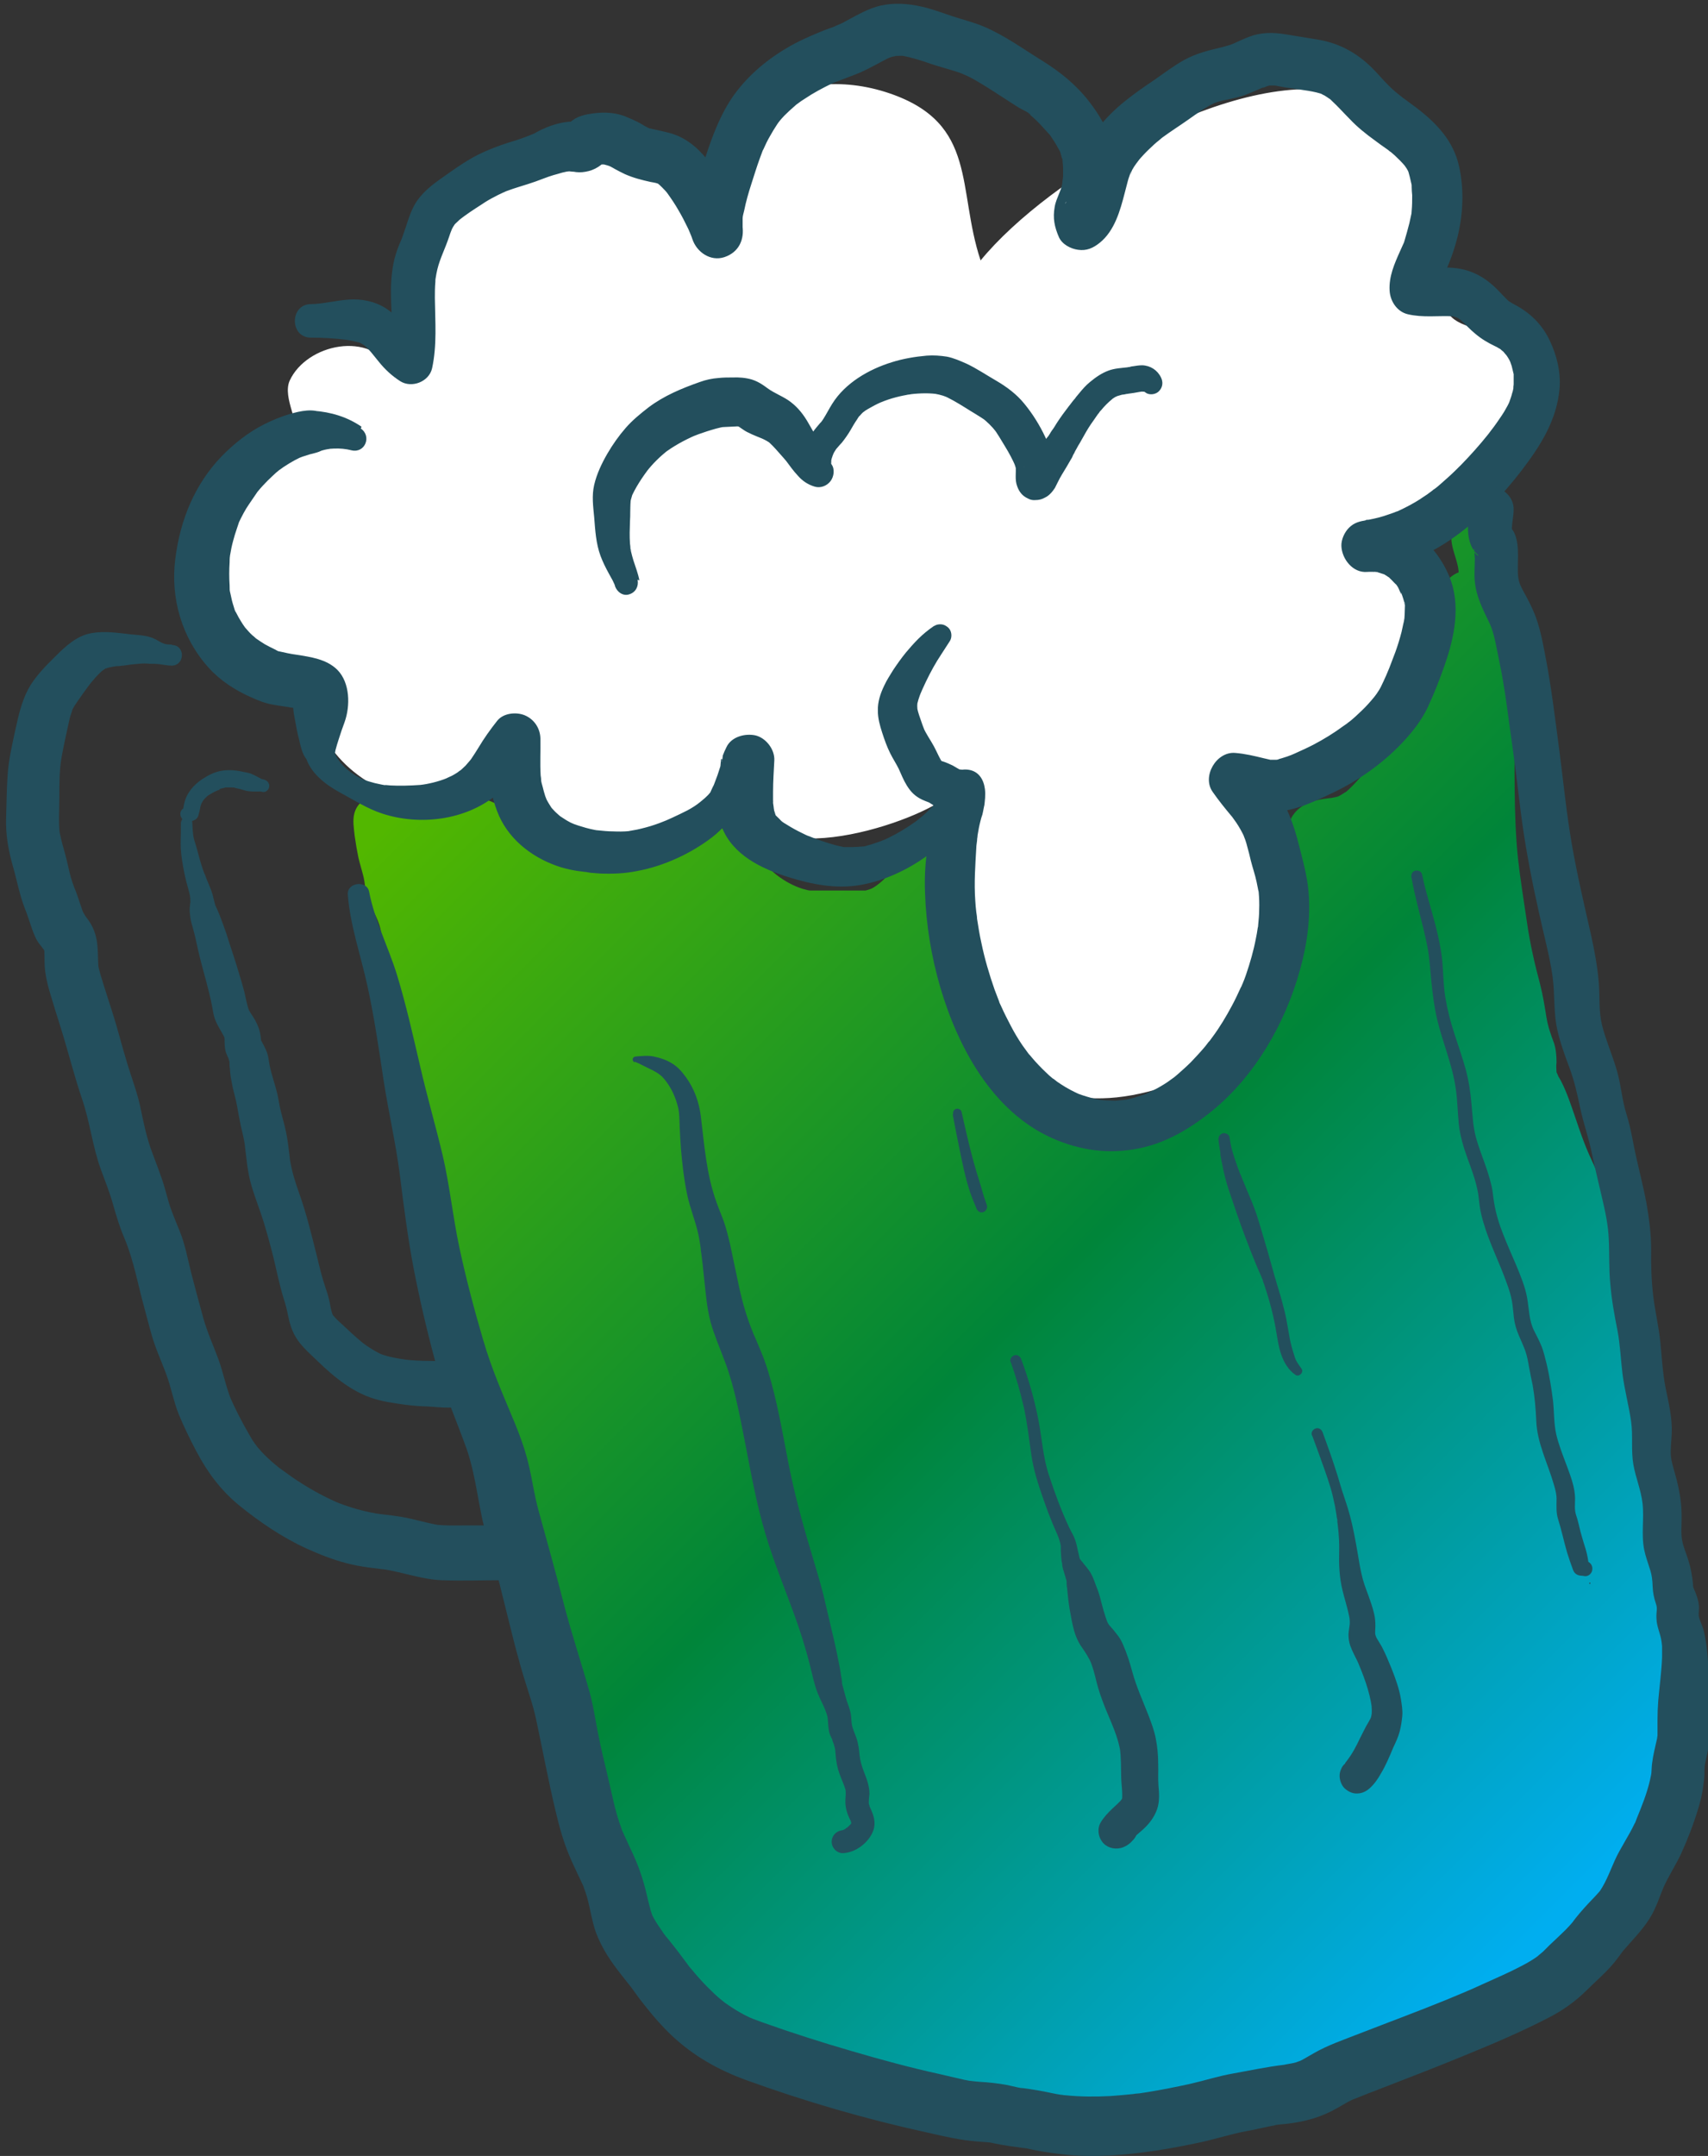 <?xml version="1.0" encoding="UTF-8"?>
<svg id="Layer_1" xmlns="http://www.w3.org/2000/svg" xmlns:xlink="http://www.w3.org/1999/xlink" version="1.1" viewBox="0 0 67.32 84.93">
  <rect x="0" y="0" width="67.32" height="84.93" fill="#333333" stroke="none"/>
  <!-- Generator: Adobe Illustrator 29.5.1, SVG Export Plug-In . SVG Version: 2.1.0 Build 141)  -->
  <defs>
    <style>
      .st0 {
        fill: none;
      }

      .st1 {
        fill: #234f5d;
      }

      .st2 {
        fill: url(#linear-gradient);
      }

      .st3 {
        clip-path: url(#clippath-1);
      }

      .st4 {
        clip-path: url(#clippath-3);
      }

      .st5 {
        clip-path: url(#clippath-4);
      }

      .st6 {
        fill: #008641;
      }

      .st7 {
        fill: #fff;
      }

      .st8 {
        clip-path: url(#clippath);
      }
    </style>
    <clipPath id="clippath">
      <rect class="st0" x="-12.6" y="-10.12" width="103.4" height="103.4"/>
    </clipPath>
    <clipPath id="clippath-1">
      <rect class="st0" x="-12.6" y="-10.12" width="103.4" height="103.4"/>
    </clipPath>
    <clipPath id="clippath-3">
      <path class="st0" d="M43.19,44.79s0,0,0,0c0,0,0,0,0,0M42.94,44.86s.03,0,.05,0c-.02,0-.03,0-.04,0,0,0-.01,0-.01,0M57.49,22.94s0,.03,0,.03c0,0,0-.02,0-.03M57.65,20.25c-.3.17-.41.45-.44.78-.06.52.25,1.02.28,1.48,0,.01,0,.02,0,.04-.02.01-.05.02-.08.03-1.03.53-.51,1.82-.67,2.61-.2,1.01-.68,1.91-1.02,2.87-.09.24-.09.29-.22.51-.11.19-.22.32-.4.51-.34.35-.71.67-1.04,1.04-.3.34-.59.69-.92,1-.03.03-.07.06-.11.09,0,0,0,0,0,0,0,0-.02,0-.04.02-.08.05-.17.11-.26.15-.01,0-.11.03-.13.03-.03,0-.06.01-.09.02,0,0,0,0-.01,0h0c-.44.05-.89.11-1.26.39-.22.17-.38.4-.44.67-.07.31.01.56,0,.87,0-.02.02-.1,0,.02,0,.07-.03.13-.05.2-.03.12-.07.23-.09.35-.06.29-.1.6-.13.9-.05.54-.01,1.06.04,1.6.03.24.05.49.03.73-.02.21-.1.49-.15.72-.11.54-.22,1.07-.32,1.61-.02.1-.04.2-.06.3-.01.05-.05.15-.04.16-.09.17-.2.32-.31.47-.27.37-.53.9-.76,1.2-.11.14-.31.35-.4.42-.07.05-.15.1-.23.14-.15.08-.07.03-.03.02-.05.02-.11.04-.16.06-.49.17-.95.36-1.29.77-.31.37-.5.53-.95.73-.39.17-.91.34-1.37.46-.47.12-.95.42-1.34.58-.01,0-.09.03-.15.05-.02,0-.05-.02-.04,0-.05-.03-.12-.08-.14-.09-.09-.06-.17-.11-.26-.16-.29-.14-.57-.19-.89-.23-.04,0-.26-.02-.13-.01-.04,0-.17-.06-.14-.03-.03-.03-.12-.12-.15-.16-.02-.03-.06-.08-.07-.09-.02-.04-.05-.07-.07-.11-.19-.25-.37-.46-.61-.64-.2-.15-.41-.27-.63-.37-.1-.05-.2-.09-.31-.14-.04-.02-.08-.04-.12-.06-.02-.01-.1-.07-.1-.07-.04-.04-.09-.08-.12-.13.01,0-.08-.14-.1-.17-.02-.03-.09-.19-.09-.18-.04-.1-.08-.21-.11-.32-.07-.24-.14-.48-.23-.71-.12-.29-.27-.52-.43-.78-.23-.35-.35-.89-.48-1.35-.28-1.01-.37-1.92-.32-2.97.02-.52.04-1.1-.14-1.6-.2-.56-.7-.97-1.32-.81-.37.1-.65.38-.9.66-.25.28-.56.57-.8.68-.07.03-.15.05-.22.07,0,0-.1,0-.11,0-.06,0-.11,0-.17,0-.29,0-.58,0-.86,0-.26,0-.52,0-.79,0-.06,0-.21,0-.26,0-.02,0-.09-.01-.08-.01-.08-.02-.15-.04-.23-.06-.68-.22-1.42-.75-1.73-1.4-.23-.46-.55-.88-1.09-.97-.56-.09-1.11.26-1.58.53-.21.12-.38.27-.58.4-.1.07-.09.09-.19.1.03,0-.08,0-.14-.02-.56-.1-1.06-.26-1.63-.1-.45.13-.92.33-1.35.41-.06.01-.07.02-.15-.01.11.04-.11-.08-.14-.1-.24-.14-.51-.23-.79-.29-.2-.04-.43-.07-.58-.14-.21-.11-.42-.27-.61-.41-.31-.24-.61-.62-.92-.91-.5-.46-1.02-.74-1.71-.62-.18.03-.42.11-.55.13-.23.03-.38,0-.6-.05-.27-.05-.55-.1-.83-.12-.24-.01-.47,0-.7-.05-.62-.14-1.56-.13-1.78.64-.08.28-.02.61.01.9.04.29.09.58.15.87.06.25.14.5.2.75.06.25.06.52.14.77.15.47.42.8.53,1.29.02.1.01.06.02.2,0,.16.02.31.05.47.03.17.11.41.12.54.02.23-.02.46,0,.7.04.32.14.61.31.88.06.09.12.17.17.26.02.04.05.07.07.11,0,.01.01.02.02.03,0,0,0,.01,0,.02.01.05.02.11.01.23,0,.11-.02.19-.04.31-.11.58-.19,1.12-.08,1.71.09.53.31,1.02.44,1.54.25.99.53,1.94.61,2.96.04.54.01,1.08.11,1.62.08.46.25.9.41,1.33.07.2.14.39.2.59.03.11.06.22.09.33.01.06.03.13.04.19,0,.02,0,.05.01.07.05.52.03,1.04.09,1.56.13,1.11.37,2.2.77,3.25.2.52.46,1,.71,1.5.23.45.35.87.51,1.39.15.49.32.98.43,1.49.12.53.1.95.19,1.53.15.98.61,1.88.9,2.82.31,1.02.33,2.09.49,3.14.17,1.12.62,2.13,1.1,3.15.44.94.83,1.86,1.03,2.88.19,1,.26,2.01.35,3.02.05.59.95.61.94,0,0-.26,0-.52-.01-.78.04.06.07.13.11.19.22.39.49.79.84,1.09.36.3.53.37.8.66.32.34.55.69.93.97.62.46,1.36.72,2.04,1.07.74.38,1.46.8,2.27.99.35.08.7.16,1.05.25.03,0,.04.01.06.01.01,0,.03.02.06.04.08.05.17.1.25.14.21.12.44.22.68.28.23.06.48.07.71.06.11,0,.23,0,.34-.01.05,0,.08-.01.09-.01.01,0,.03.01.08.03.38.1.58.2.96.4.4.21.77.44,1.19.61.17.06.33.11.5.16.1.03.2.06.31.09.09.03.12.04.1.03.05.02.09.04.14.07.83.36,1.76.28,2.65.24.42-.02.83-.02,1.25-.02.2,0,.4,0,.61,0,.12,0,.24,0,.36,0,0,0,.04,0,.08,0,.09,0,.21.01.07-.02.48.1.85.19,1.35.08.1-.02.2-.06.3-.08-.04,0-.17.02.07-.01.26-.03.52-.05.78-.09.43-.06.83-.15,1.25-.25.42-.1.85-.16,1.26-.3.37-.12.76-.17,1.14-.28.22-.06.43-.15.64-.24.09-.04.19-.09.28-.13.12-.06.01-.05.16-.06-.17.01.17,0,.16,0,.11,0,.21,0,.32,0,.22-.02.45-.07.66-.13.38-.11.78-.27,1.15-.32.85-.11,1.72-.36,2.57-.6.77-.22,1.51-.58,2.29-.76.43-.1.84-.2,1.25-.39.42-.19.78-.48,1.13-.76,1.25-1.01,2.21-2.33,3.08-3.68.44-.7.87-1.46,1.16-2.23.29-.76.39-1.6.59-2.39.21-.8.4-1.62.52-2.44.07-.46.05-.91.07-1.37.01-.28.14-.8.16-1.2.06-.88.14-1.76.15-2.65,0-.8.06-1.62.03-2.43-.02-.44-.1-.86-.24-1.27-.13-.4-.18-.67-.22-1.03-.09-.93-.24-1.86-.43-2.77-.08-.36-.18-.71-.26-1.07,0,0-.03-.19-.04-.21,0-.09-.01-.18-.02-.27,0-.22,0-.44,0-.66-.03-.86-.25-1.74-.44-2.57-.2-.84-.44-1.66-.74-2.46-.31-.82-.7-1.61-1.06-2.41-.33-.73-.54-1.47-.82-2.23-.09-.24-.19-.49-.31-.72-.03-.06-.07-.12-.11-.19,0,0-.04-.11-.07-.16,0-.06-.01-.18-.01-.18,0-.07,0-.14.01-.21,0-.25-.02-.52-.1-.76-.12-.33-.23-.61-.3-1.03-.07-.44-.14-.87-.25-1.3-.22-.82-.4-1.62-.52-2.46-.12-.83-.26-1.67-.35-2.49-.09-.88-.12-1.77-.13-2.66-.02-1.75.02-3.51.01-5.26,0-1.33.14-2.75-.16-4.06-.14-.62-.45-1.2-1-1.55-.13-.08-.29-.12-.44-.12s-.33.04-.46.12"/>
    </clipPath>
    <linearGradient id="linear-gradient" x1="36.96" y1="48.83" x2="37.47" y2="48.83" gradientTransform="translate(6352.05 4862.18) rotate(-90) scale(129.26 -129.26)" gradientUnits="userSpaceOnUse">
      <stop offset="0" stop-color="#00aef0"/>
      <stop offset=".5" stop-color="#008539"/>
      <stop offset=".99" stop-color="#52b700"/>
      <stop offset="1" stop-color="#52b700"/>
    </linearGradient>
    <clipPath id="clippath-4">
      <rect class="st0" x="-12.6" y="-10.12" width="103.4" height="103.4"/>
    </clipPath>
  </defs>
  <g class="st8">
    <g class="st3">
      <path class="st7" d="M15.53,14.63c-.93-1.65-3.45-1.07-4.11.36-.31.68.46,1.76.2,2.25-.5.92-2.65,1.32-3.39,2.28-2.6,3.39.17,7.61,4.11,7.51-.25,4.72,7.98,6.64,8.78,2.21.05,1.44,0,3.08,1.31,3.82,2.05,1.16,7.32.16,6.69-2.85-.41,4.47,5.93,2.56,7.8,1.45-.25,5.54,1.35,13.13,8.35,11.34,4.62-1.18,6.98-8.61,3.59-12.15,4.55.36,8.16-4.97,6.29-9.25,1.86-1.51,7.14-3.68,5.35-6.87-1.66-2.96-4.15-.54-3.66-4.55.43-3.5.17-5.47-3.74-6.49-4.36-1.13-11.76,3.28-14.45,6.57-.94-2.82-.1-5.39-3.58-6.58-3.84-1.31-7.36,1.04-7.92,4.82-3.74-6.87-11.83.9-11.61,6.11"/>
      <path class="st6" d="M25.07,76.41h0Z"/>
    </g>
    <g class="st4">
      <rect class="st2" x="-.75" y="10.87" width="81.51" height="81.51" transform="translate(-24.79 43.41) rotate(-45)"/>
    </g>
    <g class="st5">
      <path class="st1" d="M14.25,16.81c-.57-.39-1.21-.58-1.9-.63.13.04.27.07.4.11-.4-.22-.91-.1-1.33.02-.34.1-.68.24-1,.4-.62.31-1.19.76-1.68,1.26-1.07,1.11-1.64,2.52-1.83,4.04-.2,1.56.26,3.13,1.32,4.3.45.5,1.04.88,1.65,1.15.29.13.57.25.89.3.27.05.54.08.81.13.13.02.26.06.39.09.21.06-.18-.09-.07-.03.04.02.09.07-.05-.04-.11-.09-.19-.19-.25-.32-.07-.17-.04-.1-.03-.06.04.13-.02-.13-.02-.15,0,.07,0,.16,0,.23,0,.22.01.44.06.66.05.24.08.48.14.71.05.18.08.37.14.55.1.31.23.5.54.62l-.4-.4c.17.69.8,1.16,1.39,1.48.54.29,1.06.63,1.65.82,1.46.48,3.26.27,4.49-.73.56-.45.92-1.09,1.43-1.59-.57-.23-1.13-.47-1.7-.7-.03.29.05-.33-.01.11-.01.09-.02.17-.02.25,0,.12,0,.24,0,.36,0,.23,0,.47.02.7.04.6.15,1.14.39,1.69.46,1.02,1.42,1.71,2.46,2.03.21.06.43.11.64.14.08.01.4.05.23.03h-.04c.1,0,.21.02.31.04.13.01.25.02.38.03.49.02.99,0,1.47-.1,1.04-.19,2.12-.69,2.95-1.33.46-.35.76-.79,1.12-1.16.2-.21.38-.43.56-.65.1-.13.2-.25.29-.39.03-.04.06-.09.1-.14.04-.06.03-.04-.02.05.09-.08.15-.17.19-.28-.63-.17-1.26-.34-1.89-.51-.06.89-.31,1.81.03,2.68.43,1.1,1.56,1.64,2.62,1.97.92.29,1.89.48,2.85.31.92-.16,1.82-.58,2.58-1.12.44-.32.87-.67,1.23-1.08.34-.39.69-.77.94-1.23-.48-.13-.96-.26-1.43-.39,0,0,0,.14,0,.07,0-.07-.01.06-.01.06,0,.04-.02.08-.03.11v.04c.02-.09.01-.07-.03.04-.02.06-.05.11-.07.17,0,0-.04.13-.01.05.03-.08-.02.04-.02.04-.04.09-.08.18-.12.28-.14.36-.23.74-.32,1.11-.15.71-.2,1.44-.17,2.17.04,1.25.25,2.51.6,3.71.69,2.35,2.05,4.89,4.4,5.94,1.1.49,2.24.65,3.42.41,1.07-.21,2.03-.78,2.87-1.46,1.71-1.38,2.91-3.47,3.49-5.58.28-1,.43-2.08.33-3.13-.06-.6-.21-1.14-.36-1.73-.21-.84-.48-1.62-1.01-2.32-.14-.18-.27-.35-.42-.53-.03-.04-.07-.09-.1-.13,0-.01-.1-.12-.03-.03.07.09-.02-.02-.03-.04-.04-.05-.07-.1-.11-.15-.29.51-.59,1.03-.88,1.54.28.03-.2-.06.07.01.06.01.11.03.17.04.14.03.28.07.42.11.37.09.76.15,1.14.12.73-.07,1.4-.4,2.06-.71,1.02-.48,1.98-1.15,2.76-1.97.4-.42.78-.9,1.03-1.43.25-.54.47-1.1.66-1.65.39-1.11.65-2.38.18-3.5-.55-1.32-1.78-2.35-3.28-2.22v2.04c1.26-.16,2.42-.61,3.46-1.35,1.03-.73,1.89-1.62,2.66-2.62.75-.98,1.4-1.99,1.51-3.25.05-.66-.11-1.3-.39-1.89-.3-.63-.77-1.09-1.38-1.41-.05-.02-.09-.05-.14-.08-.05-.03-.1-.06-.14-.09.08.06.07.06,0-.01-.12-.12-.24-.24-.35-.36-.32-.33-.67-.6-1.11-.76-.35-.13-.73-.17-1.1-.16-.16,0-.33,0-.49,0-.07,0-.14,0-.21,0-.11-.01-.11,0,0,0-.06-.01-.11-.02-.17-.04.24.31.48.63.72.94,0-.17-.02.03-.02.06.01-.05.01-.1.02-.14.02-.09.05-.17.08-.25.01-.04.03-.07.04-.11-.06.19-.03.06,0,.01.04-.1.09-.19.13-.29.21-.46.37-.92.49-1.4.22-.9.26-1.86.06-2.76-.22-1.01-.89-1.71-1.69-2.32-.15-.11-.31-.23-.46-.34-.04-.03-.09-.06-.13-.1-.01-.01-.12-.09-.03-.02.1.08-.04-.03-.06-.05-.05-.04-.11-.09-.16-.13-.28-.24-.52-.52-.77-.79-.63-.67-1.36-1.1-2.27-1.25-.43-.07-.86-.14-1.28-.21-.49-.08-.97-.08-1.43.1-.21.08-.42.18-.62.27-.03.01-.18.07-.06.03.12-.05-.03,0-.04.01-.13.04-.26.08-.39.11-.51.12-.99.24-1.46.5-.41.23-.79.52-1.18.79-.4.27-.79.54-1.16.84-.78.63-1.45,1.43-1.77,2.39-.12.37-.2.74-.31,1.11-.03.1-.06.19-.1.29,0,.03-.04.14,0,0,.05-.16-.01.02-.03.05-.03.05-.12.15-.13.21.01-.12.14-.15.05-.07-.04.04-.08.08-.13.12.53.07,1.07.14,1.6.21.03.07.07.13.06.22,0,.04-.06.23,0,.05.03-.09.05-.17.09-.25.07-.17.15-.34.18-.53.09-.44.13-.9.11-1.34-.05-.94-.43-1.7-.99-2.43-.53-.69-1.15-1.19-1.89-1.65-.76-.47-1.47-.99-2.3-1.34-.41-.17-.83-.27-1.25-.41-.39-.13-.78-.28-1.19-.37-.53-.12-1.07-.16-1.61-.04-.48.11-.92.37-1.35.6-.09.05-.18.1-.28.14-.06.03-.31.12-.12.06-.21.08-.43.15-.64.24-.46.19-.91.39-1.34.65-.84.5-1.59,1.15-2.14,1.96-.54.81-.86,1.76-1.15,2.68-.29.92-.55,1.87-.39,2.84.66-.18,1.31-.36,1.97-.54-.19-.56-.46-1.11-.76-1.62-.31-.52-.67-1.07-1.13-1.46-.31-.26-.63-.44-1.02-.54-.13-.03-.26-.06-.38-.09-.08-.02-.15-.03-.23-.05-.05-.01-.38-.09-.11-.02-.14-.04-.29-.15-.42-.22-.19-.1-.39-.19-.59-.27-.48-.18-.96-.17-1.46-.08-.36.07-.66.2-.87.53l-.03.06c.08-.14.21-.24.38-.28.25-.07,0-.02-.06-.02-.49,0-1,.18-1.43.41-.25.14.07-.02-.08.05-.07.03-.14.06-.22.09-.17.07-.35.13-.53.19-.41.12-.81.26-1.2.43-.65.28-1.2.69-1.77,1.09-.34.24-.65.49-.9.83-.23.32-.35.71-.47,1.08-.03.09-.06.17-.09.26-.02.06-.04.11-.06.17.03-.07.02-.06-.02.05-.11.24-.2.49-.27.75-.11.46-.15.94-.14,1.42,0,.43.04.86.05,1.29,0,.22,0,.43,0,.65-.01.26-.01.26-.07.51.42-.17.83-.34,1.25-.51-.04-.02-.07-.05-.11-.07-.08-.05-.03-.03.02.02-.07-.07-.14-.12-.2-.19-.11-.12-.21-.24-.31-.37-.25-.31-.5-.58-.84-.8-.43-.27-.93-.37-1.43-.34-.51.03-1.07.18-1.51.18-.85,0-.85,1.33,0,1.32.43,0,.97.03,1.43.09-.1-.01.18.03.21.04.09.02.19.05.28.07.09.03.09.03-.02-.01.04.02.08.04.11.06.03.01.21.15.11.07-.1-.09.07.07.09.09.06.06.11.11.16.17.1.12.2.25.3.37.24.3.52.56.85.77.45.28,1.13.02,1.25-.51.2-.92.12-1.83.11-2.77,0-.21,0-.43.02-.64,0-.05,0-.09.01-.14,0,.02-.02.1,0,0,.02-.12.04-.24.07-.36.11-.44.3-.79.46-1.27.03-.1.07-.2.11-.3.04-.1,0-.01,0,0,.02-.04.04-.08.06-.11.01-.02.11-.16.04-.07-.06.07.02-.02.03-.03.04-.04.24-.22.12-.12.29-.24.62-.45.93-.65.16-.11.33-.21.51-.3.09-.05.17-.09.26-.13.04-.02.08-.04.11-.05.24-.11-.08.03.06-.03.39-.15.79-.25,1.18-.39.23-.08.46-.18.7-.25.12-.03.24-.07.35-.1.06-.01.12-.03.18-.04.02,0,.2-.02.1-.02-.12,0,.07.02.09.02.06,0,.12.01.18.02.17.02.33,0,.49-.04.36-.09.68-.35.86-.67l-.61.47c.09-.02.17-.04.26-.06.26-.06-.19,0,.07,0,.19,0-.07-.04.03,0,.03.01.29.08.14.03-.14-.04.06.03.09.04.07.04.14.07.2.11.13.07.26.14.39.2.34.15.66.23,1.02.31.11.02.28.04.37.11-.19-.14-.07-.02,0,.02.15.08-.18-.16-.04-.03.08.08.16.15.23.23.04.04.07.08.1.12.15.17-.13-.19,0,0,.15.21.3.43.43.66.13.22.25.45.36.68.03.06.06.12.08.18.03.08.07.25,0-.02.03.1.08.2.11.3.17.51.71.89,1.26.71.57-.19.8-.69.71-1.26,0,.02.01.26.01.09,0-.03,0-.07,0-.1,0-.08,0-.16,0-.24,0-.04,0-.07.01-.11,0-.12-.01.09-.01.09,0-.09.04-.21.06-.3.07-.35.17-.7.28-1.04.11-.34.21-.67.33-1,.03-.09.07-.18.1-.27.01-.04.03-.08.05-.12-.01.03-.08.19,0,.01.08-.18.16-.35.26-.52.09-.16.18-.31.28-.46.04-.07.19-.24.06-.09.07-.08.14-.17.22-.25.13-.13.27-.26.41-.38.02-.02.16-.14.07-.06-.09.07.02-.02.04-.03.09-.07.19-.14.29-.2.34-.23.7-.42,1.07-.6.04-.02.08-.03.12-.05.14-.07-.15.06,0,0,.08-.03.16-.06.24-.09.26-.1.51-.19.77-.3.38-.17.74-.38,1.11-.57-.17.08.05-.02.12-.04.04-.01.27-.05.13-.04-.15.01.13,0,.18,0,.04,0,.08,0,.12,0,.12,0-.19-.04,0,0,.38.07.75.19,1.12.32.36.12.72.21,1.08.33.08.03.16.06.24.09-.21-.08.05.03.1.05.19.09.38.2.56.31.35.21.68.43,1.02.65.16.1.31.2.47.3.05.03.44.21.45.28,0,0-.16-.13-.07-.05.03.02.06.05.08.07.07.06.13.11.19.17.14.13.27.28.4.42.03.03.05.06.08.09.04.05.17.15.01,0,.06.06.11.15.16.22.11.16.21.33.3.5.02.03.03.06.04.09.1.19-.04-.15-.02-.04.02.08.05.16.07.25,0,.02,0,.09.02.1-.03-.03-.02-.21,0-.05,0,.11.02.21.02.32,0,.11,0,.22,0,.32,0,.09-.04.22-.03.31,0,0,.04-.2.01-.09-.01.05-.02.11-.03.16-.02.1-.06.19-.1.29-.07.18-.15.35-.18.54-.08.44-.01.79.17,1.2.13.28.46.45.75.49.34.05.6-.07.86-.28.58-.47.8-1.26.98-1.96.04-.15.08-.31.12-.46.02-.07.04-.15.07-.22.01-.03.02-.06.03-.09.05-.14.08-.03-.02.05.04-.03.07-.14.09-.18.05-.09.1-.17.16-.25.04-.06.19-.24.07-.1.07-.08.14-.17.22-.25.13-.14.28-.28.42-.41.06-.06.13-.11.19-.16.04-.04.09-.07.13-.11-.07.06-.09.07,0,0,.34-.25.69-.47,1.03-.71.16-.11.32-.23.49-.34.09-.06.18-.12.27-.17.05-.03.11-.06.16-.09.02,0,.18-.09.09-.05-.11.05.07-.02.1-.03.04-.01.09-.03.13-.04.1-.03.2-.05.31-.07.22-.05.44-.09.66-.17.24-.09.47-.19.7-.29.03-.01.06-.03.1-.04.1-.05-.09.04-.09.04.05,0,.18-.07.23-.08.02,0,.11-.02.12-.03-.01.01-.22,0-.11.02.08,0,.17,0,.25,0,.02,0,.15.03.03,0-.14-.03.05.01.08.02.11.02.22.04.33.06.16.02.32.04.48.07.2.03-.12-.02.08.01.21.03.42.06.63.11,0,0,.27.07.26.08,0,0-.22-.11-.04-.01.03.02.06.03.1.05.07.04.14.09.21.14.03.02.11.1.01,0-.11-.11.06.05.06.06.25.23.48.49.72.73.3.32.64.59,1,.85.14.11.29.21.43.31.04.03.09.06.13.1.01.01.12.09.03.02-.09-.07.01.01.03.02.05.04.1.09.15.13.14.13.27.26.4.41.07.08-.02-.02-.03-.04.03.04.06.09.09.13.02.03.04.06.05.09.01.02.02.04.03.06.03.07.02.04-.03-.07.03,0,.15.54.16.59,0,.02.02.15,0,.02-.01-.14,0,.04,0,.06,0,.11.01.21.02.32,0,.2,0,.41-.02.61,0,.05-.01.1-.01.14-.01.13.04-.18,0-.02-.03.12-.05.25-.08.37-.06.24-.13.48-.2.72-.01.04-.03.09-.05.13-.04.13.07-.16.01-.03-.04.1-.09.19-.13.29-.22.49-.44.99-.41,1.54.02.42.29.84.72.94.6.14,1.18.05,1.78.08.13,0-.19-.07.03.01.05.02.11.03.16.05-.15-.06,0,0,.02.02.25.18-.11-.13.09.06.19.18.37.38.58.55.25.21.49.35.78.49.04.02.09.04.13.07,0,0,.21.12.1.05-.11-.07.1.1.1.1.03.03.17.22.07.07.06.09.12.17.17.27.02.03.1.26.03.07.02.05.03.1.05.14.03.11.05.22.08.33.03.14,0-.22,0,.02,0,.08,0,.15,0,.23,0,.05,0,.1,0,.15,0,0-.03.25,0,.1.03-.15-.02.1-.02.1-.01.05-.02.1-.04.15-.03.13-.08.25-.12.37.01-.03.08-.17,0,0-.03.07-.07.14-.11.21-.11.21-.25.4-.38.59-.07.1-.15.21-.23.31-.03.04-.06.08-.09.12.14-.18,0,0-.04.05-.32.4-.67.79-1.03,1.16-.17.17-.34.34-.52.5-.09.08-.18.16-.27.24-.05.04-.1.09-.15.13-.02.02-.23.18-.12.09.12-.09-.09.06-.09.07-.06.05-.13.09-.19.14-.11.07-.22.15-.33.22-.24.15-.5.29-.76.41-.04.02-.1.05-.14.06.25-.08-.03,0-.08.03-.13.05-.27.09-.41.14-.12.04-.25.07-.38.1-.06.01-.13.03-.19.04-.06.01-.35.05-.08.02-.28.04-.51.09-.72.3-.18.18-.31.47-.3.72.02.51.45,1.07,1.02,1.02.12-.01.24,0,.36,0,.17,0-.07.02-.06-.01,0,0,.14.03.13.03.05.01.34.12.2.05-.16-.07.04.02.06.04.05.03.1.06.14.09.15.09.06-.02-.02-.02.02,0,.1.09.1.09.08.07.14.15.22.22.1.1-.13-.21,0-.01.03.04.05.08.08.12.03.05.12.3.17.32-.05-.02-.06-.18-.02-.04.02.06.04.12.06.18.01.05.03.09.04.14v.03c.03.11.03.09,0-.06.04.07.02.22.02.3,0,.14-.01.28-.02.42-.01.15.04-.19,0-.04-.01.07-.02.13-.04.2-.02.11-.05.21-.07.32-.07.27-.15.53-.24.78-.08.21-.16.42-.24.63-.04.1-.09.21-.13.31-.02.04-.04.09-.06.13-.02.04-.04.09-.05.13l.05-.12s-.12.24-.14.29c-.05.1-.11.19-.17.28-.03.04-.06.08-.09.12-.14.2.1-.12,0,0-.08.1-.17.2-.25.29-.16.18-.34.34-.51.5-.09.08-.18.16-.28.23-.04.03-.08.07-.13.1.21-.15-.02.01-.05.03-.38.28-.77.52-1.19.74-.23.12-.48.23-.72.34-.07.03-.14.06-.21.09.17-.07-.03.01-.09.03-.14.05-.29.09-.43.13.17-.05.07,0,0,0-.09,0-.17,0-.26,0,.21.01.07,0,.02,0-.08-.02-.17-.04-.26-.06-.37-.09-.74-.18-1.13-.21-.74-.06-1.32.93-.88,1.54.23.33.48.64.74.95.18.21-.12-.17.04.05.05.07.1.14.15.21.12.18.22.36.31.55-.08-.19.03.1.04.12.03.09.06.18.08.27.05.18.1.37.14.55.07.28.17.56.23.85.02.1.04.2.06.3.04.2-.03-.27,0-.07,0,.05.01.1.02.16.02.23.03.46.02.69,0,.2-.02.41-.04.61,0,.06-.01.11-.02.17-.02.21.04-.26,0-.04-.02.13-.04.27-.07.4-.09.48-.23.96-.39,1.43-.04.11-.08.23-.13.34-.02.06-.05.11-.07.17.08-.27.04-.09,0-.02-.11.24-.22.48-.35.72-.23.43-.48.85-.77,1.24-.04.05-.07.1-.11.15-.05.06-.18.18.01-.01-.08.08-.15.19-.23.28-.17.2-.34.38-.52.57-.16.16-.34.32-.51.47-.04.04-.09.07-.13.11-.16.13.2-.14.03-.02-.11.08-.21.15-.32.23-.18.12-.37.23-.57.33-.1.05-.2.09-.29.14.26-.14.12-.05.04-.02-.07.03-.13.05-.2.07-.18.06-.37.12-.56.16-.1.02-.46.05-.09.02-.12,0-.25.02-.37.03-.22,0-.43-.02-.64-.03.35,0,0,0-.11-.03-.13-.03-.26-.06-.38-.1-.11-.03-.22-.07-.33-.11-.2-.07.22.1.02.01-.06-.03-.11-.05-.17-.08-.25-.12-.48-.26-.71-.42-.03-.02-.12-.11-.15-.11l.1.08s-.07-.05-.1-.08c-.1-.08-.2-.17-.29-.26-.19-.18-.37-.37-.54-.57-.04-.05-.08-.1-.13-.15-.15-.18.13.18,0,0-.08-.11-.16-.22-.24-.33-.17-.25-.32-.5-.46-.77-.13-.25-.26-.5-.37-.75-.03-.06-.06-.13-.09-.19.08.25.01.02,0-.02-.06-.15-.12-.31-.18-.47-.21-.6-.39-1.21-.52-1.84-.07-.31-.12-.63-.17-.95-.03-.23.03.23,0,0,0-.09-.02-.18-.03-.26-.02-.15-.03-.3-.04-.45-.05-.7,0-1.39.04-2.08,0-.09.02-.18.03-.28,0-.06.01-.12.02-.18-.01.09-.01.08,0-.03.03-.2.07-.4.12-.59.02-.08.04-.15.07-.23.02-.06.1-.53.07-.3.03-.25.06-.47.03-.71-.05-.38-.25-.71-.67-.76-.4-.05-.71.18-.84.55-.01.04-.03.07-.04.11.05-.15.02-.04,0-.01-.04.08-.07.15-.11.23-.04.08-.09.15-.13.23-.02.04-.05.07-.07.11-.09.16.07-.06-.06.08-.13.14-.26.27-.4.4-.07.07-.14.13-.22.19-.04.03-.08.06-.11.09-.18.15.1-.07-.09.07-.34.24-.68.45-1.05.63-.06.03-.11.05-.17.08.03-.01.11-.04-.03.01-.09.04-.18.07-.27.1-.09.03-.18.06-.27.09-.05.01-.09.02-.14.04-.02,0-.2.05-.11.03.09-.02-.05,0-.07,0-.05,0-.09,0-.14.01-.09,0-.18.01-.27.01-.09,0-.18,0-.26,0-.03,0-.17-.01-.05,0,.12.01-.06-.01-.08-.02-.38-.08-.76-.21-1.13-.35-.05-.02-.32-.13-.14-.05-.09-.04-.19-.08-.28-.13-.21-.1-.41-.21-.6-.33-.08-.05-.18-.1-.24-.17.16.18-.02-.02-.07-.07-.07-.06-.13-.13-.19-.19-.13-.14.06.05.05.07-.01-.02-.03-.05-.04-.07-.04-.07-.02-.03.05.12,0-.07-.05-.19-.07-.26-.04-.13.02.23.01.09,0-.05-.01-.11-.02-.16-.01-.12-.04-.24-.04-.35,0,.32.02.08.01.01,0-.11,0-.21,0-.32,0-.41.03-.83.05-1.24.02-.43-.33-.88-.74-.98-.41-.09-.96.05-1.15.47-.05.1-.1.21-.14.32-.01.09-.02.18-.04.27v-.11c.04.06-.06.25-.07.31-.06.2-.13.4-.21.6-.05.14-.03.07-.01.03-.02.05-.04.1-.07.15-.03.06-.09.2-.09.2-.12.16-.3.3-.46.43.07-.06-.03.02-.04.03-.04.03-.09.06-.13.09-.09.06-.18.11-.27.16-.2.1-.4.2-.6.29-.21.1-.27.12-.5.21-.24.09-.47.16-.72.22-.11.03-.22.05-.34.07-.06.01-.11.02-.17.03.02,0,.12-.01.02,0-.21.02-.42.02-.64.01-.19,0-.38-.02-.57-.04-.14-.01.14.02,0,0-.05,0-.1-.01-.15-.02-.11-.02-.23-.05-.34-.08-.1-.03-.2-.06-.3-.09-.04-.01-.27-.1-.18-.06.11.04-.04-.02-.06-.03-.05-.02-.09-.04-.14-.07-.1-.05-.19-.12-.29-.18-.04-.02-.14-.11.01.01-.03-.02-.06-.05-.09-.07-.08-.07-.16-.14-.23-.22-.02-.02-.14-.15-.06-.06.07.08-.01-.02-.02-.03-.07-.11-.14-.22-.2-.34,0-.02-.07-.14-.01-.02.06.13-.02-.06-.03-.09-.04-.12-.07-.24-.1-.36-.02-.09-.07-.21-.06-.3-.02.18.01.12,0,.04,0-.06-.01-.13-.02-.19-.03-.49,0-.97-.01-1.46-.01-.4-.24-.75-.61-.91-.33-.14-.84-.1-1.09.21-.27.34-.52.69-.74,1.06-.09.15-.19.3-.29.45-.03.04-.16.2-.03.04-.06.07-.13.15-.19.22-.05.05-.11.1-.16.15-.07.06-.08.07-.02.02-.05.03-.09.06-.14.1-.07.05-.15.09-.22.13-.03.01-.28.13-.19.09-.33.14-.77.24-1.05.27-.4.03-.84.04-1.19.02-.03,0-.28-.03-.18-.01-.06,0-.13-.02-.19-.03-.16-.03-.32-.07-.48-.12-.57-.17-1.23-.67-1.38-1.25l-.15.55c.09-.09.16-.19.19-.31l.02-.17c0,.05,0,.04.01-.04.04-.15.08-.29.13-.44.07-.23.15-.45.23-.67.23-.64.22-1.55-.28-2.06-.43-.43-1.06-.51-1.62-.6-.23-.03-.45-.08-.67-.13-.05-.01-.21-.04.03.02-.07-.02-.14-.06-.21-.1-.13-.06-.26-.13-.39-.2-.12-.07-.23-.15-.35-.23-.2-.13.18.16,0,0-.05-.05-.1-.09-.15-.13-.1-.09-.19-.2-.28-.3-.16-.18.14.2,0,0-.06-.08-.11-.16-.16-.24-.07-.11-.13-.22-.19-.34-.03-.06-.17-.25-.02-.03-.04-.06-.06-.16-.08-.22-.05-.15-.09-.31-.12-.47-.02-.08-.04-.16-.04-.24.01.32,0-.06,0-.12-.02-.3-.02-.61,0-.91,0-.08,0-.18.02-.25-.08.26,0,.02,0-.04.03-.19.07-.38.12-.56.04-.16.09-.31.14-.46.02-.07.05-.14.07-.21.08-.23-.1.21,0-.02.13-.27.26-.53.43-.77.1-.15.2-.29.3-.44.15-.21-.14.15.03-.04.07-.08.13-.16.2-.23.12-.13.25-.26.38-.38.05-.04.09-.09.14-.13.03-.03.25-.2.08-.07.28-.21.58-.39.89-.54-.18.08.04-.01.07-.02.09-.03.18-.06.28-.09.27-.07.48-.1.69-.31-.12.07-.23.14-.35.2.11-.03.23-.07.34-.09,0,0,.21-.03.1-.02.06,0,.12-.01.18-.01.24-.01.47.01.7.07.53.12.8-.56.36-.86Z"/>
      <path class="st1" d="M13.71,35.27c.1,1.21.51,2.37.77,3.56.27,1.23.45,2.48.64,3.73.19,1.24.48,2.47.64,3.72.15,1.21.31,2.46.54,3.67.24,1.24.53,2.48.86,3.7.33,1.17.82,2.28,1.23,3.42.4,1.15.46,2.36.81,3.52.36,1.2.64,2.43.95,3.65.15.61.31,1.21.49,1.81.17.56.37,1.11.49,1.68.26,1.21.48,2.41.77,3.62.15.63.31,1.22.57,1.82.1.24.22.48.33.72.06.13.12.25.18.38.02.05.04.1.06.15-.08-.2,0,.03.02.07.19.53.24,1.11.43,1.64.24.64.6,1.16,1.02,1.69.07.09.15.19.22.28.04.05.09.11.13.16-.13-.16-.02-.02,0,0,.19.27.39.54.6.8.31.39.64.77,1.01,1.12.85.8,1.82,1.35,2.91,1.75,2.34.85,4.75,1.55,7.18,2.08.66.15,1.29.3,1.96.35.13.01.26.02.4.03.23.02.08,0,.03,0,.07.01.15.02.22.04.37.08.74.13,1.12.18.03,0,.22.04.04,0,.06.01.12.02.18.03.13.03.25.06.38.08.37.07.75.12,1.13.16.58.06,1.17.06,1.75.03,1.21-.07,2.41-.27,3.6-.53.59-.13,1.17-.32,1.77-.43.29-.05.57-.12.86-.18.05-.01.4-.07.22-.05.17-.03.35-.04.53-.06.72-.09,1.34-.26,1.98-.63.11-.06.22-.13.33-.19.06-.03.12-.07.19-.1.02-.01.22-.1.11-.05-.11.05.08-.03.08-.03.08-.03.15-.06.23-.09.17-.07.34-.14.51-.2,1.15-.45,2.31-.89,3.45-1.36,1.15-.47,2.32-.96,3.43-1.54.53-.27,1.02-.62,1.45-1.04.38-.38.8-.73,1.14-1.15.11-.14.22-.29.33-.44.1-.14-.1.1.02-.02.05-.05.09-.11.14-.16.21-.24.43-.47.62-.72.18-.23.34-.47.46-.74.08-.17.15-.34.21-.51.03-.07.05-.13.08-.2.01-.03.1-.25.03-.08.21-.49.51-.93.73-1.41.26-.57.49-1.17.67-1.77.07-.23.13-.47.17-.72.03-.2.06-.4.07-.6,0-.06,0-.11,0-.17,0-.05.02-.25,0-.11.04-.29.13-.57.17-.86.04-.33.05-.66.03-.99-.05-1.16.03-2.42-.22-3.51-.04-.19-.18-.45-.2-.6-.02-.14.02-.29,0-.43-.02-.21-.08-.37-.16-.57-.02-.04-.1-.23-.07-.15.05.12-.01-.09,0-.01,0,.08,0-.1,0-.09-.03-.34-.09-.66-.19-.98-.08-.25-.19-.5-.24-.76-.05-.28-.02-.58-.02-.87.01-.59-.09-1.15-.25-1.72-.06-.23-.14-.46-.17-.7-.03-.31.02-.61.03-.92.03-.62-.13-1.24-.25-1.84-.11-.59-.14-1.18-.2-1.77-.06-.61-.21-1.21-.28-1.82-.07-.6-.09-1.19-.08-1.79,0-.63-.08-1.26-.19-1.88-.11-.57-.25-1.13-.38-1.7-.14-.6-.22-1.21-.41-1.8-.18-.58-.21-1.18-.39-1.76-.17-.57-.41-1.12-.56-1.7-.14-.55-.09-1.07-.13-1.65-.05-.65-.17-1.3-.31-1.93-.27-1.19-.55-2.38-.76-3.59-.21-1.22-.33-2.45-.49-3.68-.17-1.28-.32-2.56-.57-3.82-.1-.53-.21-1.07-.41-1.57-.12-.29-.26-.56-.41-.83-.12-.23-.19-.33-.23-.61-.06-.46.08-1.16-.13-1.68-.04-.1-.06-.13-.13-.22-.02-.03-.1-.18-.08-.1,0,.04.12.21.09.25.01-.01,0-.15,0-.18.01-.25.07-.49.07-.73.01-.48-.42-.89-.89-.89s-.88.41-.89.89c-.01.51-.1,1.09.17,1.55,0,0,.12.18.18.22.18.15-.26-.07-.1-.24-.04.04,0,.33,0,.4,0,.3-.03.61,0,.91.06.61.32,1.1.58,1.64.19.4.27.96.37,1.43.25,1.17.38,2.38.55,3.56.18,1.24.29,2.5.5,3.74.2,1.19.45,2.37.73,3.55.13.56.27,1.13.34,1.69.08.61.04,1.23.14,1.84.1.57.3,1.11.5,1.65.21.55.33,1.09.45,1.67.13.6.34,1.18.46,1.79.12.57.26,1.13.39,1.7.13.55.25,1.1.27,1.67.03.58,0,1.16.06,1.74.05.61.16,1.22.28,1.82.11.57.13,1.15.2,1.72.08.63.25,1.25.34,1.88.08.56-.01,1.13.09,1.7.09.51.3,1,.36,1.52.07.62-.06,1.23.07,1.85.05.24.14.48.21.71.09.26.11.46.12.74.01.22.05.42.12.63.09.25.01.3.03.62.01.3.14.55.19.84.01.05.02.14.03.24,0,.14,0,.29,0,.43-.02.57-.1,1.14-.15,1.71-.02.26-.03.52-.03.78,0,.15,0,.31,0,.46,0,.06,0,.12,0,.17.01-.14-.01.07-.02.1-.07.32-.15.62-.19.94-.02.13-.02.26-.03.39,0,.12,0,.02,0,0-.01.1-.04.21-.06.31-.12.52-.32,1.01-.52,1.5-.02.05-.04.1-.06.16-.07.17.05-.11-.03.05-.05.11-.11.22-.17.33-.14.25-.28.49-.42.74-.26.46-.41.98-.68,1.43-.04.06-.07.12-.11.17.03-.04.12-.13-.03.03-.08.09-.17.19-.26.28-.22.23-.43.46-.63.71-.05.06-.1.13-.15.2.12-.15,0,0-.02.02-.08.09-.16.18-.25.27-.2.2-.4.38-.61.58-.09.09-.17.17-.26.26-.03.03-.34.28-.18.16-.2.15-.42.28-.65.4-.49.26-1,.48-1.51.71-.61.28-.93.41-1.51.65-1.13.46-2.27.88-3.4,1.32-.61.24-1.24.45-1.81.78-.11.06-.22.13-.33.19-.06.04-.13.07-.19.1-.01,0-.17.08-.05.03.12-.06-.08.02-.11.03-.07.02-.15.04-.22.05-.06.01-.11.02-.17.03-.36.07.11,0-.1.02-.67.08-1.32.22-1.99.34-.58.1-1.13.28-1.7.41-.55.12-1.1.23-1.65.32-.13.02-.26.04-.39.06-.19.03.16-.02-.03,0-.06,0-.11.01-.17.02-.3.03-.61.06-.91.08-.58.03-1.17.03-1.75-.03-.06,0-.11-.01-.17-.02.21.02.02,0-.02,0-.13-.02-.25-.04-.38-.07-.37-.08-.73-.14-1.1-.19-.08,0-.16-.02-.23-.03-.14-.02,0,0,.01,0-.15-.03-.3-.07-.45-.1-.34-.06-.69-.1-1.04-.12-.13-.01-.26-.02-.39-.04.2.02.02,0-.02,0-.07-.01-.14-.03-.21-.04-.32-.07-.64-.15-.95-.22-1.19-.26-2.36-.58-3.52-.92-1.17-.34-2.33-.71-3.48-1.12-.13-.05-.25-.09-.38-.14-.04-.02-.2-.09,0,0-.04-.02-.09-.04-.14-.06-.24-.11-.46-.24-.68-.38-.09-.06-.19-.13-.28-.19-.18-.12-.03-.02,0,0-.05-.04-.1-.08-.15-.12-.2-.16-.38-.34-.56-.52-.16-.16-.31-.33-.46-.5-.07-.09-.15-.18-.22-.26-.02-.03-.15-.19-.06-.08.09.12-.09-.12-.09-.12-.18-.24-.36-.49-.55-.72-.08-.11-.17-.21-.26-.32-.03-.04-.06-.08-.09-.12-.08-.1.09.13-.03-.05-.14-.2-.27-.39-.38-.6-.1-.19-.03-.06-.01-.01-.02-.07-.05-.14-.07-.21-.04-.14-.07-.28-.11-.43-.14-.63-.31-1.19-.58-1.78-.1-.22-.21-.44-.31-.67-.05-.11-.1-.22-.15-.33.08.19,0,.02,0-.02-.03-.08-.06-.17-.09-.25-.19-.57-.3-1.17-.44-1.75-.15-.62-.3-1.24-.42-1.87-.1-.53-.18-1.06-.33-1.58-.33-1.16-.71-2.29-1.01-3.46-.31-1.2-.64-2.38-.97-3.58-.17-.59-.25-1.2-.39-1.8-.13-.57-.33-1.13-.55-1.67-.48-1.16-.9-2.08-1.26-3.31-.35-1.19-.67-2.4-.93-3.61-.26-1.21-.38-2.44-.66-3.64-.28-1.18-.62-2.34-.89-3.52-.28-1.2-.55-2.41-.91-3.59-.34-1.1-.88-2.14-1.1-3.28-.09-.47-.88-.37-.84.11"/>
      <path class="st1" d="M6.77,25.39c-.11,0-.22,0-.32-.04-.12-.04-.22-.12-.33-.17-.28-.15-.65-.16-.96-.19-.52-.06-1.03-.14-1.55-.05-.58.1-1.02.51-1.42.91-.39.38-.82.82-1.08,1.3-.26.5-.38,1.03-.5,1.58-.13.6-.27,1.19-.31,1.81-.04.56-.04,1.13-.06,1.69-.02.65.09,1.27.27,1.9.16.56.26,1.12.47,1.66.15.36.24.74.4,1.1.05.12.12.23.2.33,0,0,.27.35.12.15-.11-.14,0,0,.02.03.04.06.07.12.1.18l-.11-.25c.03.09.05.19.07.29l-.04-.28c.02.23.01.46.02.69.02.34.09.66.18.98.14.48.29.95.44,1.43.3.95.54,1.93.86,2.87.31.91.41,1.87.74,2.77.17.46.35.91.48,1.38.13.46.26.89.45,1.33.37.89.53,1.84.79,2.77.13.47.24.95.4,1.41.16.46.37.9.52,1.36.15.45.24.92.42,1.37.21.51.45,1,.71,1.49.42.8.95,1.51,1.65,2.09.82.67,1.72,1.28,2.68,1.72.51.23,1.04.44,1.58.58.56.15,1.14.2,1.71.27l-.29-.04c.79.12,1.54.41,2.34.44.8.03,1.6,0,2.39,0,.56,0,1.1-.5,1.08-1.08-.03-.58-.47-1.08-1.08-1.08-.46,0-.92,0-1.38,0-.44,0-.89.02-1.34-.04.1.01.19.03.29.04-.4-.06-.79-.17-1.18-.26-.46-.11-.93-.15-1.4-.21.1.01.19.03.29.04-.68-.09-1.35-.28-1.98-.55l.26.11c-.53-.23-1.04-.5-1.52-.81-.24-.15-.48-.32-.71-.49-.05-.03-.09-.07-.14-.1-.09-.07-.06-.05.08.06-.03-.02-.06-.05-.09-.07-.1-.08-.2-.16-.3-.25-.19-.17-.37-.35-.53-.54-.06-.06-.2-.28,0,0-.03-.04-.07-.09-.1-.13-.08-.11-.15-.22-.21-.33-.31-.53-.6-1.09-.84-1.66l.11.26c-.22-.53-.32-1.1-.52-1.64-.2-.54-.44-1.06-.59-1.61-.16-.58-.32-1.17-.47-1.75-.14-.56-.24-1.13-.46-1.67-.11-.27-.22-.53-.32-.8-.1-.27-.17-.55-.25-.83-.15-.55-.38-1.08-.57-1.62-.19-.55-.3-1.11-.42-1.68-.13-.59-.35-1.14-.52-1.72-.2-.65-.36-1.31-.57-1.96-.1-.32-.21-.65-.31-.97-.1-.33-.22-.66-.27-1l.04.28c-.05-.45,0-.9-.12-1.34-.06-.22-.16-.43-.29-.61-.07-.09-.14-.19-.21-.28.02.02.14.2.07.08-.05-.08-.1-.16-.14-.25.04.08.07.17.11.25-.11-.3-.2-.6-.31-.9-.1-.24-.19-.49-.25-.74-.07-.29-.13-.58-.21-.86-.09-.31-.17-.61-.22-.93.01.09.02.19.04.28-.06-.5-.02-1.01-.02-1.51,0-.48,0-.97.07-1.45l-.04.27c.07-.52.19-1.04.3-1.55.03-.12.05-.24.08-.36.03-.12.09-.25.11-.37,0,0-.09.2-.04.11.01-.02.02-.05.03-.07.03-.06.06-.11.09-.16.07-.11.14-.21.22-.32.07-.11.15-.21.22-.31.04-.05.07-.1.11-.15.02-.02.04-.05.05-.07.07-.1-.1.13-.03.04.16-.2.32-.39.51-.56.02-.02.04-.03.06-.05.06-.06-.06.05-.07.05.02,0,.11-.07.14-.09,0,0,.06-.02.06-.03,0,0-.15.05-.07.03.06-.01.12-.04.18-.05.09-.02.19-.04.28-.05.1-.02-.13.01-.03,0,.03,0,.05,0,.08,0,.07,0,.14-.02.21-.02.12-.02.24-.03.36-.05.03,0,.06,0,.1-.01-.06,0,.02,0,.04,0,.15-.02.32-.03.44-.02.17.02.27,0,.45.02.18.02.35.06.53.06.52-.02.52-.81,0-.81"/>
      <path class="st1" d="M10.42,30.71s-.04,0-.05-.01c0,0-.05,0-.02,0,.03,0-.03-.01-.03-.01-.01,0-.03-.01-.04-.02-.06-.03-.12-.06-.17-.09-.08-.04-.16-.08-.24-.11-.07-.02-.14-.04-.21-.05-.3-.07-.6-.11-.91-.06-.27.04-.53.17-.76.32-.23.15-.44.35-.58.59-.14.23-.18.5-.21.77l.23-.3c-.07.02-.13.05-.19.09-.09.07-.15.16-.13.27.01.1.09.21.2.23.07.02.13.03.21.02.14-.02.26-.09.3-.23.03-.1.05-.19.07-.29,0-.04.02-.08.03-.12,0-.02.01-.04.02-.06-.04.1,0,.02,0,0,.02-.04.05-.08.07-.12.03-.04-.01.02-.02.02,0,0,.02-.02.03-.03.02-.03.05-.06.07-.08.04-.04.08-.08.12-.11,0,0,.02-.02.03-.02-.05.05-.04.03-.02.02.03-.02.05-.04.08-.05.09-.06.19-.11.29-.15.02,0,.07-.02.08-.04,0,0-.07.03-.02,0,.01,0,.03-.01.04-.02.06-.02.13-.02.19-.05,0,0-.08,0-.03,0,.01,0,.03,0,.04,0,.03,0,.06,0,.09,0,.06,0,.12,0,.18,0,.03,0,.06.02-.02,0,.01,0,.03,0,.04,0,.03,0,.06,0,.09.02.06.01.12.03.18.04.07.02.14.04.21.06.09.03.18.03.28.04.07,0,.14,0,.21,0,.01,0,.03,0,.04,0h.03s.01,0-.01,0c.04-.01.11.01.16.02.12.01.23-.1.24-.21.02-.11-.06-.24-.18-.27"/>
      <path class="st1" d="M7.13,32.37c0,.29,0,.58-.01.86,0,.29.04.58.09.87.05.28.11.57.19.84.03.12.07.24.09.36,0,.02,0,.05.01.07.03.12,0-.09,0,.03,0,.02,0,.05,0,.08,0,.06,0,.05.01,0,0,.06-.02.11-.02.17-.02.13-.02.25,0,.38.01.18.06.35.11.52.08.28.14.56.2.84.13.59.31,1.16.45,1.75.04.17.08.33.11.5.03.16.05.32.1.47.1.3.29.54.42.83l-.07-.17c.02.06.04.11.05.17l-.02-.19c.02.21,0,.4.04.61.03.16.12.31.18.45-.03-.06-.05-.12-.08-.18.04.1.07.21.09.31l-.03-.2c.01.12,0,.23.02.35.01.19.04.39.08.58.05.3.15.59.2.88.05.28.1.56.16.84.07.29.14.57.17.87,0-.08-.02-.15-.03-.23.07.56.11,1.13.27,1.67.14.48.33.95.48,1.43.15.5.29,1,.41,1.5.12.5.22,1,.37,1.49.08.24.14.48.19.73.05.26.13.52.26.76.21.39.58.7.89,1,.69.67,1.46,1.3,2.41,1.54.26.07.53.11.79.15.34.05.68.09,1.02.1.5.01,1.04.13,1.53-.04.28-.1.48-.26.6-.54.1-.24.13-.6-.05-.83-.03-.04-.07-.09-.1-.13-.08-.14-.19-.25-.33-.33-.07-.03-.15-.06-.22-.09-.28-.09-.59,0-.81.17-.2.16-.32.35-.35.61-.03.12-.02.25.02.37.04.16.12.29.24.41.04.04.07.09.11.13.14-.52.27-1.03.41-1.55-.07.03-.15.04-.23.06.08-.01.16-.02.25-.03-.29.03-.58,0-.87,0-.35,0-.7-.02-1.05-.06.08.01.16.02.24.03-.41-.06-.83-.12-1.21-.28l.21.09c-.32-.14-.6-.32-.88-.53l.18.14c-.25-.2-.49-.41-.72-.63-.22-.21-.46-.4-.64-.64.04.06.09.12.13.17-.06-.07-.1-.15-.14-.24l.09.21c-.07-.17-.11-.35-.14-.54-.04-.21-.1-.4-.17-.6-.14-.41-.24-.83-.34-1.25-.21-.83-.41-1.67-.7-2.48-.16-.45-.3-.89-.37-1.37l.03.23c-.06-.49-.1-.98-.22-1.46-.05-.21-.11-.42-.16-.62-.05-.2-.08-.4-.12-.6-.09-.42-.25-.83-.33-1.25-.03-.16-.04-.32-.1-.48-.08-.21-.19-.38-.28-.57l.07.17c-.02-.06-.03-.11-.04-.17,0,.06.02.13.03.19-.02-.17-.03-.34-.08-.5-.04-.14-.11-.28-.18-.41-.1-.17-.22-.32-.29-.5l.07.16c-.09-.24-.13-.5-.19-.75-.07-.26-.14-.51-.22-.76-.15-.52-.33-1.02-.49-1.54-.08-.24-.17-.47-.26-.71-.05-.13-.11-.26-.17-.39-.03-.07.04.12,0,0,0-.02-.02-.05-.02-.07-.02-.06-.03-.13-.05-.19-.05-.26-.16-.5-.26-.74-.01-.02-.02-.05-.03-.07.03.07,0-.01-.01-.03-.02-.06-.04-.12-.07-.17-.05-.13-.09-.26-.13-.39-.08-.26-.14-.52-.22-.78-.04-.12-.08-.25-.09-.38-.02-.15-.02-.3-.03-.45-.01-.28-.43-.28-.44,0"/>
      <path class="st1" d="M25.2,22.86c-.05-.27-.15-.52-.23-.77-.04-.12-.07-.25-.1-.37,0-.02,0-.08-.02-.09.01.09.01.1,0,.06,0-.02,0-.04,0-.06,0-.07-.01-.15-.02-.22-.02-.29-.01-.57,0-.86.02-.27,0-.54.03-.8l-.03.19c.01-.09.03-.18.03-.27l-.03.2c.02-.13.05-.25.09-.37l-.08.18c.19-.46.48-.89.78-1.28-.04.06-.09.11-.13.17.24-.31.52-.58.83-.83l-.18.14c.39-.3.83-.54,1.29-.74-.07.03-.15.06-.22.09.22-.09.44-.17.66-.24.23-.07.47-.15.71-.18l-.26.03c.16-.02.32-.02.47-.03.16-.01.32-.02.48,0-.08-.01-.17-.02-.25-.03.07,0,.13.02.19.05-.08-.03-.15-.06-.23-.1.17.08.31.21.47.29.25.13.51.22.77.33-.07-.03-.14-.06-.22-.09.14.06.27.13.39.22-.06-.05-.12-.09-.18-.14.18.14.33.31.48.48.14.16.28.31.41.48l-.12-.15c.15.2.29.4.46.58.18.21.4.36.67.44.23.07.48-.03.62-.21.14-.18.18-.47.05-.66-.01-.02-.03-.04-.04-.06.03.09.04.1.02.04.04.17,0,.03,0-.02,0-.04.01-.1,0-.13-.01.1-.02.11,0,.05,0-.02,0-.04.01-.07.01-.04.02-.09.04-.13,0-.02.01-.04.02-.06.02-.06.02-.04-.02.04.02-.02.03-.07.04-.09.02-.04.04-.08.07-.12.02-.04.05-.08.08-.11.04-.05.03-.04-.03.04.01-.02.03-.03.04-.05.06-.07.11-.13.17-.19.12-.15.24-.32.34-.49.08-.14.16-.28.25-.41.02-.04.05-.07.07-.11.01-.02.02-.03.04-.05.04-.05.02-.03-.03.04.06-.06.11-.13.17-.18.02-.01.03-.03.05-.04-.08.06-.1.07-.05.04.03-.02.06-.04.08-.06.08-.05.16-.1.24-.14.17-.1.35-.18.53-.26-.05.02-.1.04-.15.07.38-.16.78-.26,1.19-.32-.06,0-.12.02-.19.02.39-.05.79-.08,1.19-.03l-.2-.03c.21.03.41.07.6.15l-.18-.08c.31.13.61.31.9.49.28.18.57.34.84.53-.05-.04-.11-.08-.16-.12.2.16.39.34.55.55l-.12-.16c.18.23.32.49.47.73.16.26.3.52.42.8l-.08-.19c.05.12.09.23.11.36l-.03-.2c.03.27-.04.53.06.8.08.23.21.39.43.49.09.05.19.07.29.06.14,0,.26-.03.38-.1.16-.07.3-.24.39-.38.04-.07.07-.15.11-.22.1-.21.23-.41.35-.61.06-.1.12-.21.18-.31.03-.04.05-.09.07-.14.01-.02.02-.05.04-.07.03-.06.06-.12.08-.18l-.03.08s.15-.28.17-.3c.06-.1.11-.2.17-.3.11-.2.23-.4.37-.59.06-.09.12-.17.18-.26.02-.03.07-.07.08-.11-.02.06-.06.08-.02.03.02-.03.04-.05.07-.08.13-.16.28-.31.44-.44.08-.07-.03.02-.03.02,0,0,.06-.05.07-.05.04-.03.09-.06.14-.08.02-.01.05-.02.06-.03-.08.06-.08.03-.03.02.06-.02.11-.03.17-.05.02,0,.17-.02.18-.03,0,0-.13.02-.02,0,.03,0,.06,0,.09-.01.15-.02.29-.04.44-.07.02,0,.05-.01.07-.01.02,0,.13-.02.03,0-.09.01-.02,0,0,0,.03,0,.05,0,.08,0,.02,0,.03,0,.05,0,.11,0-.08-.02-.03,0,.02,0,.07.03,0,0-.08-.04.04.03.05.04.15.11.41.07.53-.07.14-.15.16-.35.07-.53-.14-.29-.42-.47-.74-.48-.12,0-.25.02-.37.04-.05,0-.09.02-.14.03-.02,0-.05,0-.07.01-.12.02.13-.01,0,0-.25.03-.51.04-.75.13-.27.1-.5.26-.73.45-.16.13-.3.29-.43.45-.03.04-.07.08-.1.12-.02.02-.04.05-.05.07-.02.02-.17.19-.04.05-.08.08-.14.18-.21.26-.17.22-.33.44-.48.67-.06.1-.12.2-.19.29-.03.04-.06.09-.08.13-.02.03-.04.05-.05.08-.03.04-.01.02.04-.05l-.1.12s-.04.05-.06.08c-.04.05.09-.12,0,0-.04.05-.08.1-.12.15-.09.11-.18.22-.27.32-.18.22-.34.46-.51.68l.12-.15s-.05.07-.09.09l.15-.12s-.02.02-.04.02c.06-.03.12-.05.18-.07h-.02c.31.18.61.36.92.53-.01-.03-.02-.07-.02-.1l.03.2c0-.11,0-.22.02-.32.02-.18,0-.36-.05-.53-.07-.27-.19-.55-.31-.8-.22-.47-.5-.92-.83-1.32-.3-.37-.69-.66-1.1-.9-.4-.23-.78-.49-1.19-.68-.25-.11-.5-.22-.76-.27-.26-.04-.52-.06-.79-.04-.46.04-.94.12-1.38.26-.91.28-1.84.82-2.35,1.64-.12.19-.22.39-.34.58-.03.05-.06.09-.09.13-.02.02-.03.04-.05.06-.03.05.09-.12.01-.02-.1.12-.2.23-.29.36-.16.22-.28.48-.34.75-.03.15-.06.3-.06.45,0,.09.01.19.03.28,0,.03,0,.06.01.08,0,.04,0,.02-.01-.07,0,.02,0,.04,0,.07.34-.14.68-.28,1.01-.42-.05-.06.05.06.05.06,0,0-.03-.05-.04-.05-.05-.08-.1-.14-.15-.22l.1.13c-.15-.23-.26-.46-.38-.7-.12-.24-.26-.47-.39-.7-.18-.32-.4-.61-.7-.84-.28-.22-.63-.33-.92-.55l.19.15c-.26-.2-.49-.39-.81-.49-.24-.07-.5-.09-.75-.08-.18,0-.37,0-.55.02-.27.02-.5.07-.75.16-.71.25-1.41.54-2.02,1-.32.25-.63.5-.9.81-.27.31-.51.65-.72,1.01-.22.38-.42.8-.52,1.23-.1.43-.04.85,0,1.28.04.51.07,1.03.25,1.52.09.24.2.46.32.68.05.1.11.19.16.29.02.04.04.09.06.13.01.02.02.04.03.07-.03-.08,0-.02,0,.02.08.23.32.41.57.32.25-.08.37-.32.32-.57"/>
      <path class="st1" d="M36.81,24.66c-.22.15-.43.32-.62.51-.17.17-.33.35-.48.53-.18.22-.35.46-.51.7-.12.2-.25.39-.35.61-.15.31-.26.64-.25.99,0,.3.08.58.17.86.09.28.19.56.32.82.1.2.23.4.33.6.1.22.19.45.32.66.13.21.27.37.49.5.15.09.32.14.48.21l-.2-.09c.17.07.32.2.48.29.14.07.28.14.44.17.2.04.37.06.57.01.25-.07.44-.23.57-.45.1-.18.14-.42.08-.62-.05-.19-.2-.39-.37-.48-.19-.1-.41-.15-.62-.08l-.19.08c-.12.07-.22.17-.29.29l-.02.03c-.07.12-.1.24-.1.38,0,.14.03.26.1.38l.02.03c.42-.33.84-.65,1.27-.98-.12-.13-.26-.22-.43-.27-.12-.03-.22-.03-.34-.04l.23.03c-.06,0-.12-.03-.18-.05l.21.09c-.14-.06-.27-.15-.4-.22-.13-.06-.26-.12-.39-.16-.07-.02-.15-.04-.22-.07.07.03.13.06.2.08-.05-.02-.09-.04-.13-.08.06.04.11.09.17.13-.03-.03-.06-.06-.09-.09l.13.17c-.17-.22-.27-.49-.4-.73-.14-.26-.32-.5-.43-.77l.08.19c-.07-.17-.13-.34-.19-.52-.06-.17-.12-.35-.14-.54,0,.07.02.14.03.2-.01-.1-.01-.2,0-.3l-.03.2c.03-.21.1-.41.18-.61l-.07.17c.16-.38.34-.76.54-1.12.1-.18.21-.36.33-.54.11-.17.22-.34.33-.51.1-.16.07-.41-.07-.53-.06-.05-.12-.09-.19-.11-.1-.03-.25-.02-.34.04"/>
      <path class="st1" d="M25.01,41.82c.21.08.41.2.61.29.19.09.39.2.53.36.3.34.49.77.59,1.21.04.21.04.46.05.72.01.29.03.57.05.86.05.59.12,1.2.24,1.78.11.53.32,1.03.44,1.56.03.13.05.26.07.38.01.07.02.14.03.21.01.1-.01-.08,0,.02,0,.05.01.1.02.15.04.29.07.59.1.88.07.61.11,1.25.27,1.85.15.53.37,1.03.56,1.54.4,1.06.6,2.21.82,3.32.22,1.14.43,2.29.76,3.41.33,1.13.79,2.23,1.19,3.34.2.56.38,1.12.53,1.69.14.51.22,1.04.45,1.52.09.18.17.35.24.54.05.15.06.18.07.31.01.15.02.31.05.46.02.09.06.18.1.26.01.02.02.05.03.07.03.08-.02-.05,0,.02.04.09.07.18.09.27.01.05.02.1.03.15-.02-.09,0,.04,0,.07.01.16.03.31.06.47.05.24.14.46.23.68.04.1.1.25.11.33.01.09,0,.25-.01.37-.01.3.07.55.21.82.04.08,0,.02,0,0,0,.03.01.05.02.08,0-.01-.03-.06,0-.02v.02s0-.04,0,0v.02s.02-.05.02-.05c-.01.02-.02.04-.03.06,0,.02-.05.07,0,0-.02.02-.03.04-.05.06-.04.04-.08.08-.12.11.06-.05-.04.02-.06.04-.03.02-.13.06-.04.03-.05.02-.16.02-.04.02-.24,0-.45.2-.45.45s.21.46.45.45c.5-.02,1.02-.42,1.19-.89.11-.3.02-.59-.11-.87,0-.02-.02-.04-.03-.06-.03-.07.02.06,0,0,0-.02-.03-.14-.03-.09-.02-.14.01-.28.02-.42,0-.3-.1-.57-.21-.85-.09-.23-.16-.47-.18-.67-.02-.24-.05-.47-.13-.7-.1-.28-.18-.41-.19-.66-.01-.15-.02-.3-.07-.45-.04-.15-.11-.3-.15-.46-.05-.18-.1-.36-.15-.55-.03-.12.01.16,0,0,0-.11-.02-.22-.04-.32-.02-.16-.05-.31-.08-.47-.06-.3-.12-.6-.19-.9-.14-.6-.28-1.19-.42-1.79-.15-.6-.34-1.19-.51-1.78-.35-1.16-.66-2.32-.89-3.51-.23-1.18-.43-2.37-.78-3.52-.08-.27-.18-.54-.29-.81-.07-.17-.14-.34-.21-.5-.03-.07-.06-.13-.09-.2-.01-.03-.02-.05-.03-.08-.04-.08.05.13,0,0-.22-.54-.38-1.09-.51-1.66-.13-.6-.25-1.2-.38-1.8-.07-.29-.14-.58-.24-.87-.09-.25-.2-.5-.29-.76-.4-1.1-.48-2.27-.62-3.41-.07-.54-.26-1.07-.58-1.51-.16-.22-.33-.42-.57-.56-.21-.13-.46-.21-.7-.26-.23-.05-.49-.02-.72,0-.13.01-.16.18-.03.23"/>
      <path class="st1" d="M37.55,43.9c.09.49.19.98.29,1.47.1.48.2.98.35,1.45.08.27.19.53.3.79.04.1.14.18.26.14.1-.03.18-.15.15-.26-.08-.23-.16-.47-.22-.7-.07-.24-.15-.48-.22-.72-.14-.48-.26-.96-.37-1.44-.06-.27-.13-.55-.19-.83-.02-.09-.12-.14-.21-.12-.1.03-.14.12-.12.21"/>
      <path class="st1" d="M39.84,53.66c.21.59.38,1.19.52,1.8.13.61.2,1.23.29,1.85.09.63.29,1.22.5,1.82.1.29.21.58.33.87.11.28.26.54.32.84,0,.02.02.12.01.06,0,.04,0,.07,0,.11,0,.07,0,.14.01.21,0,.08.01.15.02.23,0,.04,0,.07.02.11,0,0,.01.08,0,.02-.01-.08.01.09.01.08,0,.02,0,.05.01.07.03.14.08.27.12.41,0,.03.02.06.03.1,0,.02,0,.04.01.06.02.08,0-.05,0-.05.01.01,0,.11,0,.12,0,.08.01.16.03.25l-.02-.15c.03.31.06.62.11.92.05.27.09.53.16.79.07.27.18.52.34.74.14.2.26.39.36.62-.02-.06-.05-.12-.07-.17.12.29.2.59.27.89.08.32.19.63.31.94.24.61.55,1.21.64,1.87l-.03-.19c.05.36.04.72.05,1.08,0,.32.07.65.03.97l.03-.19c-.01.07-.03.13-.05.2.02-.06.05-.11.07-.17-.03.07-.08.14-.13.21l.11-.14c-.12.15-.26.27-.4.4-.17.16-.34.34-.46.54-.15.24-.11.56.05.77.17.23.46.31.73.25.21-.05.44-.21.54-.4l-.1.13c.13-.1.21-.28.26-.44.08-.23-.05-.53-.26-.64-.23-.12-.5-.09-.69.09-.01.01-.03.03-.04.04.04-.03.08-.06.12-.09-.03.02-.06.04-.09.05l.15-.06c-.06.02-.13.05-.19.08l.48-.06c-.08-.01-.15-.02-.23-.03l.17.02s-.07-.02-.11-.03c.14.34.28.68.42,1.02.02-.03.04-.05.06-.08l-.11.14c.15-.18.33-.32.51-.48.24-.22.44-.48.55-.8.1-.29.08-.62.05-.93-.02-.28,0-.56-.01-.84,0-.35-.03-.69-.1-1.03-.06-.3-.17-.59-.28-.88-.22-.57-.48-1.13-.64-1.72-.1-.37-.21-.72-.36-1.06-.07-.17-.16-.32-.28-.46-.1-.14-.22-.26-.33-.39l.11.14c-.06-.08-.12-.17-.16-.27.02.05.05.11.07.16-.14-.34-.23-.7-.32-1.05-.05-.18-.11-.35-.18-.52-.07-.19-.14-.39-.26-.55-.06-.08-.12-.16-.19-.24-.02-.03-.05-.06-.07-.09,0-.01-.02-.02-.03-.03-.06-.07.05.07,0,0-.02-.03-.04-.06-.06-.08,0-.01-.04-.06-.02-.02.02.04,0-.01,0-.03-.02-.08-.04-.17-.06-.26-.03-.15-.06-.29-.11-.44-.06-.18-.16-.33-.24-.5-.31-.66-.56-1.34-.79-2.04-.24-.71-.28-1.46-.42-2.19-.16-.82-.39-1.62-.68-2.4-.04-.11-.15-.19-.27-.15-.11.03-.19.16-.15.27"/>
      <path class="st1" d="M48.02,44.82c.01.17.04.35.07.52-.01-.07.02.13.01.07,0,.02,0,.04,0,.06,0,.04.01.08.02.12.01.09.03.17.05.26.06.32.14.65.24.96.11.32.22.64.33.97.11.33.23.65.35.97.13.34.26.68.4,1.02.07.16.13.31.2.46.03.07.06.14.09.22-.02-.04,0,.01,0,.02,0,.02.02.04.02.06.02.05.04.09.05.14.2.6.36,1.21.46,1.83.05.29.09.58.19.86.1.3.29.62.56.8.14.1.34-.1.24-.24-.07-.1-.15-.21-.21-.32-.01-.03-.03-.06-.04-.08-.03-.06.02.04,0-.01,0-.01,0-.02-.01-.03-.02-.06-.04-.13-.06-.19-.08-.25-.14-.5-.18-.76-.05-.27-.09-.54-.15-.8-.08-.33-.17-.66-.27-.98-.2-.64-.36-1.3-.56-1.94-.1-.33-.19-.66-.3-.99-.11-.32-.24-.63-.37-.93-.08-.19-.15-.37-.23-.56,0-.02-.03-.07,0,0,0-.02-.02-.04-.03-.07-.02-.04-.04-.09-.05-.13-.04-.09-.07-.18-.1-.27-.06-.17-.12-.34-.17-.52-.05-.18-.08-.36-.11-.54-.01-.11-.15-.17-.24-.16-.1.01-.2.11-.19.22"/>
      <path class="st1" d="M51.73,56.58c.17.45.33.9.49,1.35.08.23.16.46.23.7.07.24.12.47.17.71.02.12.04.24.06.36,0,.06.02.12.03.17,0,.01.01.1,0,.04,0,.03,0,.06.01.1.03.23.05.47.06.7.01.25,0,.49,0,.74,0,.28.02.55.06.82.08.54.29,1.05.37,1.59l-.02-.14c.01.11.02.22,0,.33l.02-.14c-.02.16-.05.31-.06.47,0,.15.02.31.07.45.09.25.22.47.33.71l-.06-.14c.25.6.49,1.21.58,1.86l-.02-.16c.02.18.03.36,0,.54l.02-.16c-.01.08-.03.17-.06.25l.06-.15c-.06.15-.15.29-.23.43-.08.15-.15.3-.23.45-.15.32-.31.63-.53.91l.11-.14c-.09.12-.19.24-.28.36l.11-.14v.02c-.08.06-.13.14-.16.22-.04.08-.06.17-.06.27,0,.17.08.38.2.49.13.12.31.21.49.2.19,0,.35-.08.49-.2.18-.16.33-.37.45-.59.1-.16.18-.33.26-.5.08-.17.15-.34.22-.51.1-.21.2-.42.26-.65.05-.19.08-.4.1-.6.02-.22-.02-.44-.05-.65-.07-.43-.22-.84-.38-1.24-.11-.26-.21-.52-.34-.77-.09-.19-.23-.36-.31-.56l.06.13c-.03-.07-.05-.14-.06-.21l.02.14c-.02-.13,0-.25,0-.38,0-.17-.01-.33-.05-.49-.06-.26-.15-.51-.24-.76-.1-.26-.19-.51-.25-.78-.06-.26-.11-.54-.15-.8-.09-.52-.18-1.04-.32-1.55-.07-.26-.15-.51-.24-.77-.09-.26-.16-.52-.24-.78-.18-.58-.38-1.14-.59-1.71-.04-.11-.15-.19-.27-.15-.11.03-.2.16-.15.27"/>
      <path class="st1" d="M55.63,34.55c.16.92.45,1.82.63,2.74.09.46.11.93.16,1.4.05.49.11.97.22,1.45.22.93.61,1.81.74,2.76.07.46.07.93.12,1.4.05.45.18.88.33,1.3.15.41.31.83.4,1.26.05.21.06.43.09.64.03.21.08.43.14.63.24.84.65,1.62.94,2.45.08.22.15.44.19.66.04.22.05.44.08.67.03.25.1.48.2.71.08.19.17.38.24.57.08.22.12.45.16.68.04.23.09.46.14.7.08.46.12.92.14,1.38.03.9.46,1.7.7,2.55.06.2.11.4.1.6,0,.25-.02.49.06.74.14.44.23.89.36,1.33.07.23.15.45.23.67.05.14.16.22.31.23.05,0,.11.01.16.02.15.01.28-.12.29-.26.02-.15-.07-.28-.21-.33l-.15-.05c.08.1.16.21.23.31-.02-.25-.06-.49-.13-.73-.07-.22-.14-.45-.2-.67-.06-.23-.1-.45-.18-.68-.07-.21-.04-.42-.04-.64,0-.45-.18-.9-.33-1.31-.15-.4-.31-.8-.41-1.22-.1-.44-.08-.89-.13-1.34-.06-.48-.14-.97-.25-1.44-.06-.23-.11-.46-.19-.67-.09-.22-.19-.42-.3-.63-.21-.41-.2-.86-.28-1.31-.08-.44-.26-.87-.43-1.28-.17-.4-.35-.8-.51-1.21-.16-.4-.29-.82-.36-1.25-.04-.22-.05-.44-.1-.66-.05-.21-.11-.42-.18-.63-.14-.42-.31-.83-.43-1.26-.12-.43-.14-.88-.18-1.32-.04-.48-.11-.95-.24-1.42-.13-.46-.29-.92-.44-1.38-.15-.46-.27-.92-.35-1.4-.08-.47-.08-.94-.12-1.41-.09-.96-.39-1.86-.64-2.78-.06-.22-.11-.44-.16-.67-.02-.12-.16-.18-.27-.15-.12.03-.17.15-.15.27"/>
      <path class="st1" d="M62.67,62.4s.04-.06,0-.06-.04.06,0,.06"/>
    </g>
  </g>
</svg>